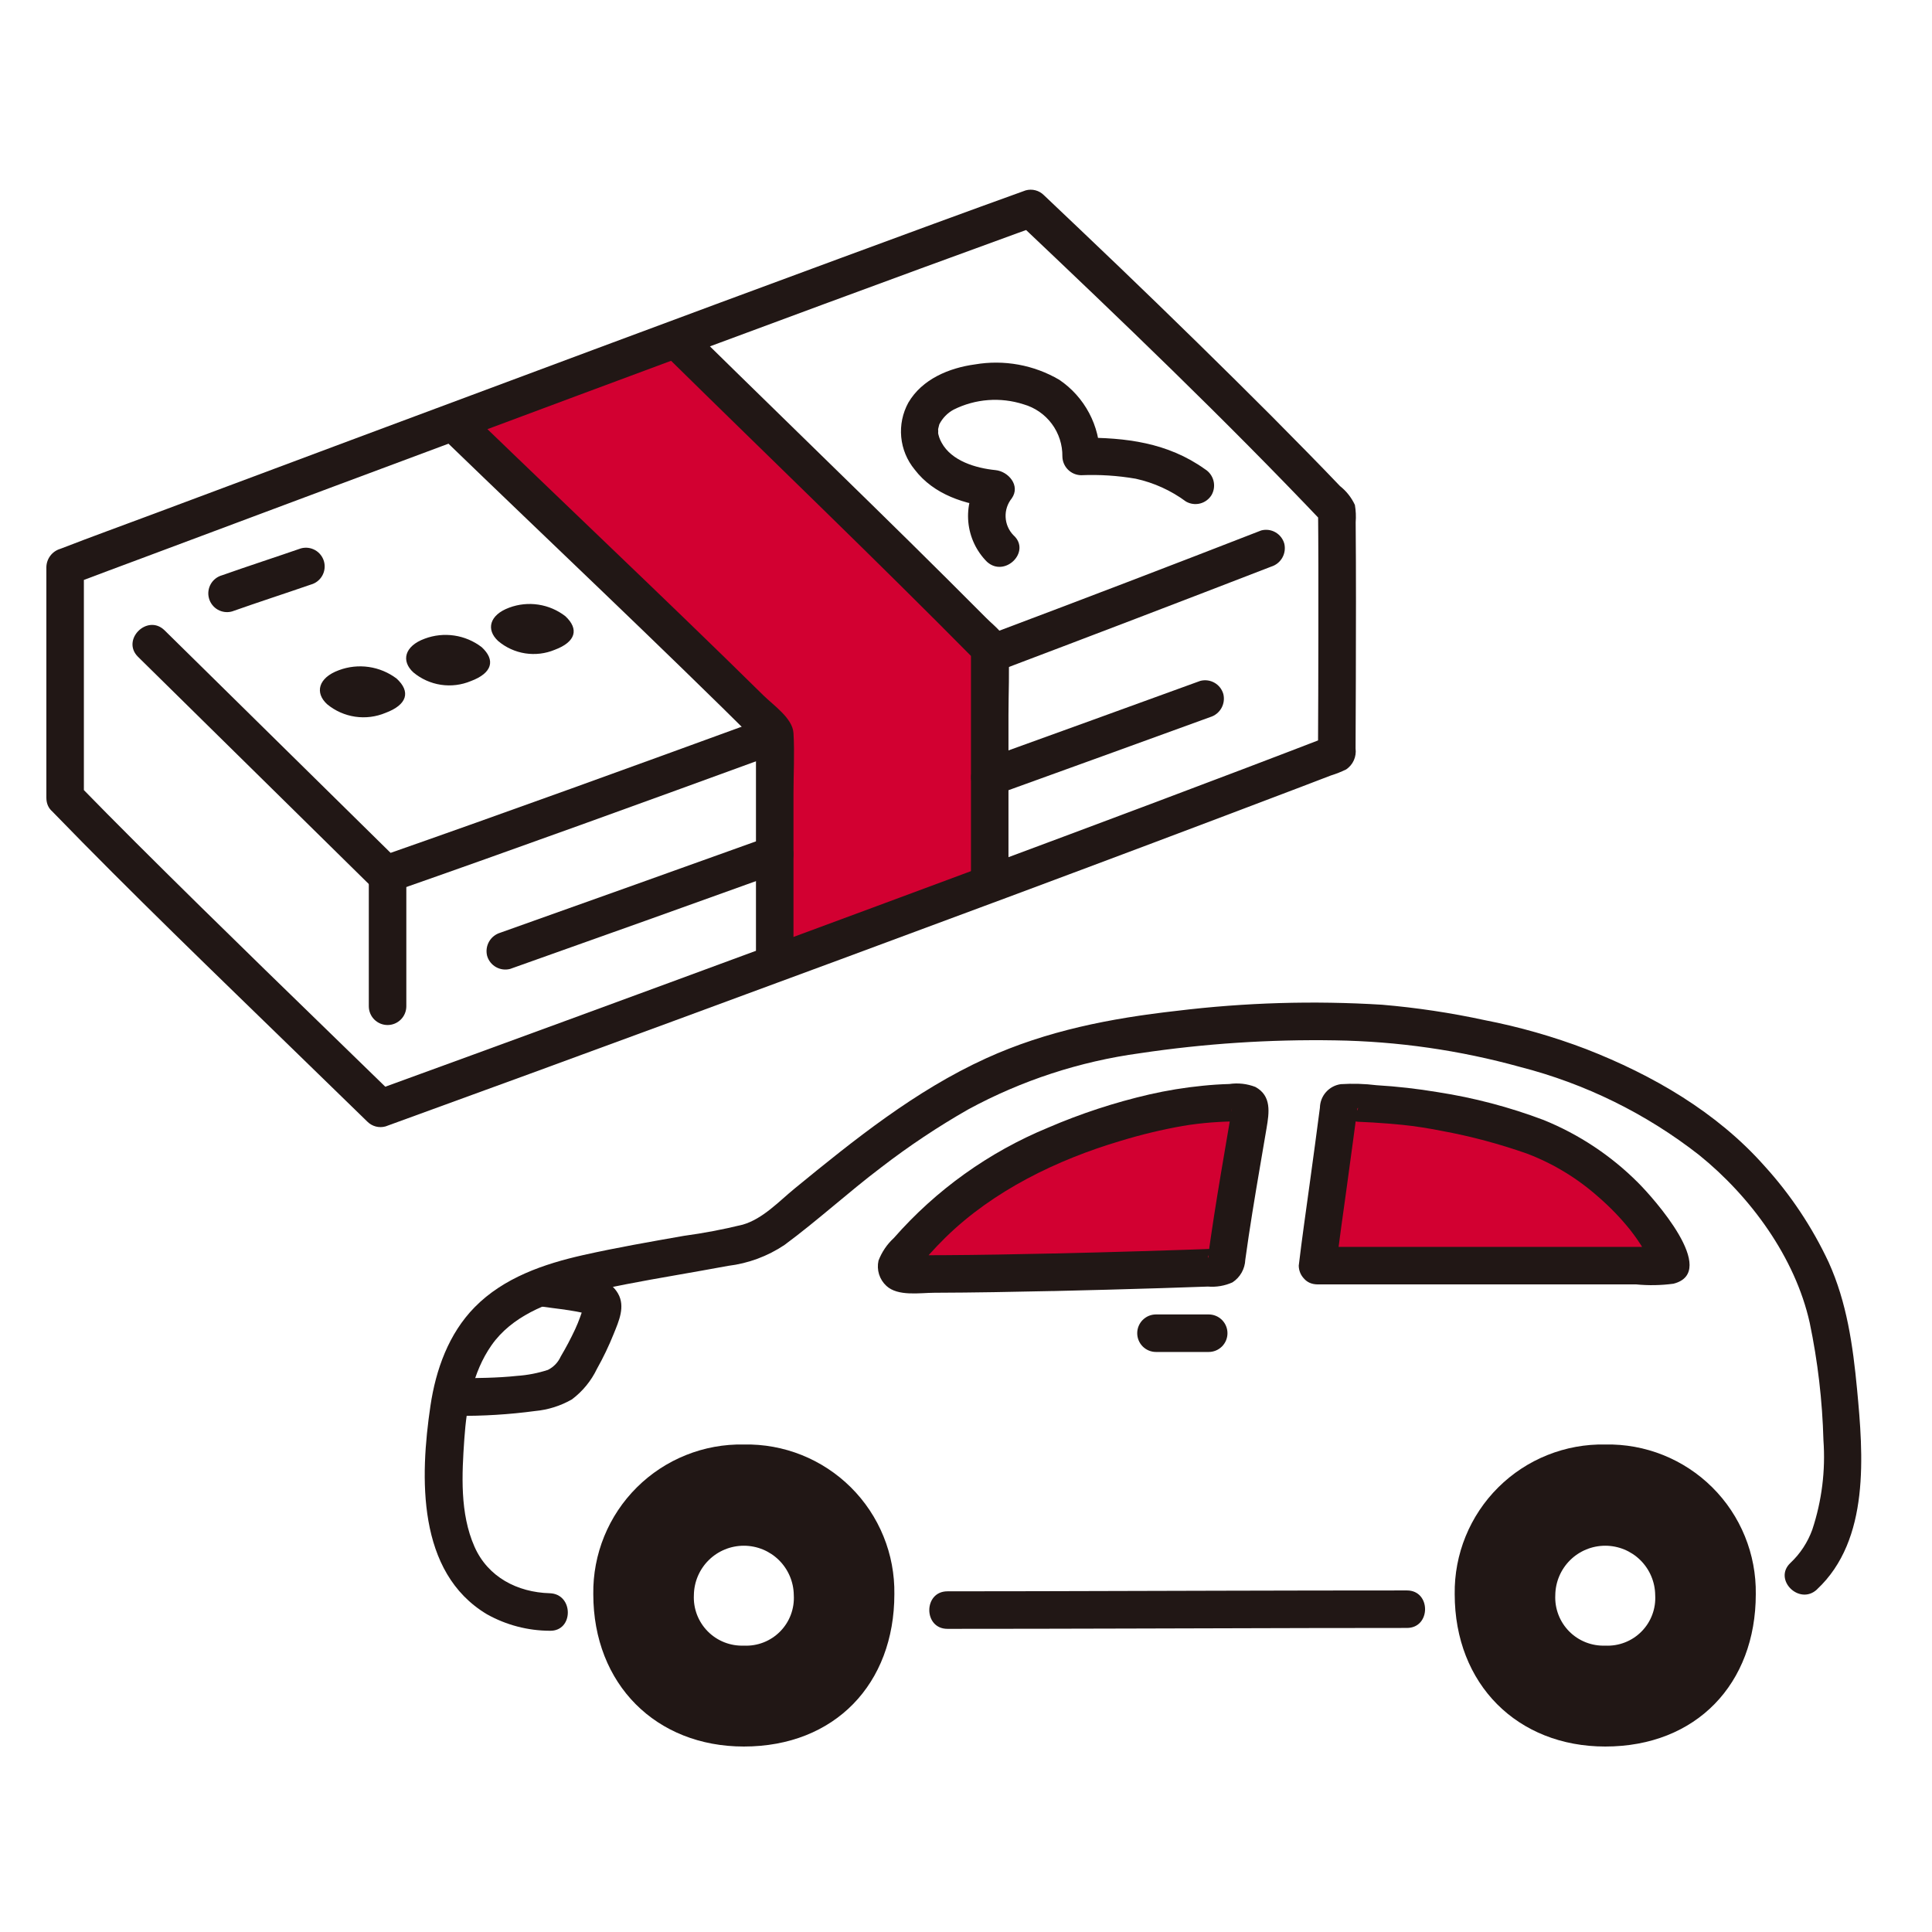 <svg width="125" height="125" viewBox="0 0 125 125" fill="none" xmlns="http://www.w3.org/2000/svg">
<mask id="mask0_33_920" style="mask-type:alpha" maskUnits="userSpaceOnUse" x="0" y="0" width="125" height="126">
<rect y="0" width="125" height="125" fill="#C0B7B7"/>
</mask>
<g mask="url(#mask0_33_920)">
<path d="M68.131 82.314C64.366 82.398 60.755 82.448 58.464 82.42C58.374 82.416 58.288 82.388 58.214 82.337C58.14 82.287 58.082 82.216 58.046 82.134C58.01 82.052 57.998 81.962 58.011 81.873C58.024 81.785 58.062 81.702 58.12 81.633C59.561 79.787 61.276 78.171 63.203 76.841C66.356 74.736 69.847 73.191 73.525 72.273C75.775 71.635 78.105 71.319 80.444 71.337C80.512 71.338 80.579 71.354 80.64 71.384C80.701 71.414 80.755 71.456 80.798 71.509C80.841 71.561 80.873 71.622 80.89 71.688C80.907 71.754 80.91 71.822 80.899 71.889C80.582 73.866 79.802 78.119 79.343 81.584C79.33 81.694 79.278 81.795 79.197 81.87C79.116 81.946 79.011 81.99 78.901 81.995C75.973 82.107 71.972 82.228 68.131 82.314Z" fill="#D20031"/>
<path d="M85.244 81.886C85.43 80.283 86.45 73.032 86.617 71.614C86.624 71.539 86.657 71.47 86.711 71.419C86.766 71.368 86.837 71.339 86.911 71.337C88.346 71.363 89.776 71.456 91.203 71.615C93.938 71.975 96.629 72.611 99.236 73.513C102.542 74.742 106.367 77.767 108.078 81.512C108.149 81.666 108.111 81.886 107.95 81.886H85.243" fill="#D20031"/>
<path d="M103.859 93.459C102.578 93.433 101.305 93.666 100.115 94.143C98.926 94.619 97.845 95.33 96.936 96.234C96.027 97.137 95.31 98.214 94.826 99.4C94.342 100.586 94.101 101.858 94.119 103.139C94.119 108.978 98.185 113 103.859 113C109.751 113 113.599 108.941 113.599 103.139C113.617 101.857 113.378 100.585 112.894 99.398C112.411 98.212 111.693 97.134 110.784 96.231C109.875 95.328 108.793 94.617 107.603 94.14C106.414 93.664 105.14 93.432 103.859 93.459ZM103.859 106.472C103.426 106.488 102.995 106.414 102.593 106.255C102.191 106.096 101.826 105.855 101.522 105.547C101.218 105.239 100.982 104.872 100.828 104.468C100.674 104.063 100.605 103.632 100.627 103.2C100.638 102.349 100.983 101.538 101.588 100.94C102.193 100.343 103.009 100.008 103.859 100.008C104.709 100.008 105.525 100.343 106.13 100.94C106.735 101.538 107.08 102.349 107.091 103.2C107.117 103.633 107.053 104.067 106.9 104.473C106.748 104.88 106.511 105.25 106.206 105.558C105.901 105.867 105.535 106.108 105.13 106.265C104.725 106.423 104.292 106.493 103.859 106.472Z" fill="#211715"/>
<path d="M48.126 93.459C46.844 93.433 45.572 93.666 44.382 94.143C43.193 94.619 42.112 95.33 41.203 96.234C40.294 97.137 39.577 98.214 39.093 99.4C38.609 100.586 38.368 101.858 38.386 103.139C38.386 108.978 42.452 113 48.126 113C54.018 113 57.865 108.941 57.865 103.139C57.884 101.857 57.645 100.585 57.161 99.398C56.678 98.212 55.96 97.134 55.051 96.231C54.142 95.328 53.06 94.617 51.87 94.14C50.68 93.664 49.407 93.432 48.126 93.459ZM48.126 106.472C47.693 106.488 47.262 106.414 46.86 106.255C46.458 106.096 46.093 105.855 45.789 105.547C45.485 105.239 45.249 104.872 45.094 104.468C44.94 104.063 44.872 103.632 44.894 103.2C44.905 102.349 45.25 101.538 45.855 100.94C46.46 100.343 47.276 100.008 48.126 100.008C48.976 100.008 49.792 100.343 50.397 100.94C51.002 101.538 51.347 102.349 51.358 103.2C51.384 103.633 51.319 104.067 51.167 104.473C51.015 104.88 50.778 105.25 50.473 105.558C50.168 105.867 49.801 106.108 49.397 106.265C48.992 106.423 48.559 106.493 48.126 106.472Z" fill="#211715"/>
<path d="M61.299 105.386C69.101 105.386 76.903 105.351 84.705 105.335C86.813 105.331 88.921 105.329 91.029 105.328C92.591 105.328 92.594 102.901 91.029 102.901C82.988 102.901 74.948 102.933 66.907 102.951C65.037 102.955 63.168 102.958 61.298 102.958C59.736 102.958 59.733 105.386 61.298 105.386H61.299Z" fill="#211715"/>
<path d="M117.56 102.831C120.999 99.622 120.553 94.116 120.15 89.872C119.883 87.057 119.49 84.269 118.316 81.673C117.25 79.396 115.848 77.291 114.156 75.431C111.063 71.945 106.924 69.554 102.621 67.876C100.49 67.063 98.293 66.436 96.054 66.002C93.867 65.529 91.652 65.196 89.423 65.006C84.99 64.732 80.542 64.864 76.133 65.402C71.86 65.883 67.724 66.684 63.789 68.478C59.226 70.558 55.268 73.74 51.413 76.897C50.388 77.736 49.356 78.861 48.049 79.237C46.791 79.545 45.518 79.787 44.234 79.961C42.065 80.343 39.897 80.719 37.747 81.2C35.194 81.774 32.589 82.664 30.712 84.575C29.029 86.287 28.196 88.62 27.85 90.955C27.167 95.557 26.963 101.736 31.514 104.448C32.753 105.139 34.148 105.505 35.567 105.51C37.129 105.555 37.128 103.128 35.567 103.082C33.471 103.021 31.568 102.037 30.7 100.072C29.747 97.915 29.882 95.398 30.042 93.102C30.188 91 30.568 88.797 31.801 87.037C33.103 85.177 35.361 84.284 37.484 83.754C39.515 83.249 41.581 82.879 43.642 82.52C44.798 82.317 45.953 82.115 47.108 81.901C48.413 81.743 49.663 81.28 50.755 80.549C52.908 78.959 54.889 77.135 57.026 75.52C58.811 74.145 60.689 72.894 62.646 71.777C66.096 69.905 69.858 68.674 73.749 68.144C77.929 67.519 82.155 67.241 86.381 67.311C90.427 67.373 94.448 67.95 98.348 69.03C102.557 70.109 106.497 72.046 109.921 74.721C113.259 77.412 116.145 81.354 117.087 85.578C117.61 88.08 117.907 90.625 117.976 93.18C118.118 95.139 117.872 97.107 117.254 98.971C116.958 99.787 116.476 100.523 115.844 101.118C114.7 102.187 116.419 103.9 117.561 102.835L117.56 102.831Z" fill="#211715"/>
<path d="M68.131 81.1C65.771 81.151 63.411 81.197 61.051 81.21C60.576 81.213 60.1 81.214 59.624 81.214H59.022C58.914 81.203 58.806 81.203 58.698 81.214C58.226 81.185 58.362 81.561 59.106 82.343L59.233 82.191C59.552 81.872 59.847 81.531 60.118 81.17C60.456 80.795 60.803 80.428 61.163 80.075C64.256 77.04 68.394 75.032 72.513 73.812C73.823 73.412 75.156 73.091 76.504 72.851C77.128 72.746 77.755 72.671 78.385 72.622C78.691 72.599 78.998 72.581 79.305 72.569C79.457 72.563 79.609 72.559 79.76 72.556L79.989 72.553C80.295 72.587 80.292 72.547 79.982 72.433L79.67 71.897C79.715 71.646 79.722 71.617 79.69 71.809L79.658 72C79.631 72.162 79.604 72.323 79.577 72.485C79.524 72.801 79.47 73.117 79.416 73.432C79.272 74.275 79.129 75.118 78.987 75.961C78.836 76.864 78.689 77.768 78.548 78.672C78.477 79.127 78.409 79.582 78.342 80.038C78.312 80.243 78.283 80.45 78.254 80.657C78.235 80.792 78.217 80.927 78.198 81.061C78.172 81.425 78.155 81.492 78.148 81.261L78.583 80.826C78.832 80.663 78.487 80.798 78.34 80.803L77.755 80.825C77.345 80.839 76.934 80.853 76.523 80.867C75.635 80.897 74.746 80.925 73.858 80.951C71.949 81.009 70.04 81.059 68.13 81.103C66.571 81.138 66.565 83.566 68.13 83.531C70.457 83.478 72.783 83.416 75.109 83.343C76.123 83.311 77.136 83.277 78.15 83.241C78.695 83.287 79.244 83.193 79.743 82.968C79.987 82.808 80.19 82.592 80.333 82.338C80.477 82.084 80.558 81.799 80.57 81.508C80.849 79.475 81.186 77.45 81.531 75.428C81.669 74.614 81.81 73.801 81.947 72.987C82.115 71.986 82.284 70.903 81.221 70.324C80.685 70.117 80.106 70.052 79.537 70.135C78.96 70.151 78.384 70.189 77.81 70.248C76.647 70.363 75.494 70.552 74.355 70.812C72.112 71.331 69.919 72.05 67.805 72.961C63.977 74.542 60.565 76.984 57.834 80.097C57.393 80.502 57.052 81.004 56.839 81.563C56.773 81.857 56.786 82.162 56.875 82.449C56.965 82.736 57.129 82.994 57.35 83.197C58.101 83.89 59.513 83.644 60.46 83.641C63.017 83.633 65.575 83.585 68.131 83.529C69.691 83.493 69.696 81.065 68.131 81.1Z" fill="#211715"/>
<path d="M86.458 81.886C86.666 80.116 86.88 78.669 87.129 76.852C87.267 75.841 87.404 74.831 87.541 73.821C87.605 73.349 87.668 72.878 87.73 72.408C87.748 72.268 87.767 72.127 87.785 71.987C87.793 71.919 87.806 71.849 87.811 71.781C87.817 71.68 87.908 71.603 87.839 71.793L87.527 72.329L87.632 72.23L87.096 72.543C87.353 72.525 87.612 72.537 87.867 72.578C88.185 72.591 88.504 72.606 88.822 72.625C89.458 72.663 90.093 72.714 90.728 72.777C91.592 72.864 92.447 73.004 93.3 73.172C95.183 73.52 97.036 74.016 98.841 74.655C100.513 75.298 102.057 76.237 103.397 77.426C104.148 78.072 104.838 78.785 105.459 79.557C105.761 79.939 106.04 80.339 106.295 80.754C106.432 80.975 106.562 81.201 106.685 81.429C106.747 81.543 106.806 81.659 106.864 81.774C106.969 82.012 106.977 82.006 106.887 81.755L107.053 81.143L107.002 81.235L107.728 80.678C107.935 80.601 107.714 80.672 107.59 80.672H85.244C83.682 80.672 83.679 83.099 85.244 83.099H105.846C106.654 83.179 107.469 83.164 108.273 83.056C111.272 82.293 106.938 77.471 105.982 76.518C104.238 74.77 102.159 73.391 99.871 72.463C97.656 71.627 95.361 71.023 93.022 70.662C91.71 70.442 90.388 70.292 89.06 70.213C88.294 70.118 87.521 70.096 86.751 70.145C86.381 70.196 86.042 70.377 85.794 70.656C85.546 70.934 85.406 71.292 85.398 71.665C85.187 73.31 84.983 74.78 84.737 76.585C84.496 78.351 84.239 80.115 84.029 81.886C84.031 82.207 84.159 82.515 84.386 82.742C84.614 82.97 84.921 83.098 85.243 83.1C85.562 83.092 85.867 82.962 86.093 82.736C86.319 82.51 86.449 82.206 86.456 81.886H86.458Z" fill="#211715"/>
<path d="M74.791 87.472H78.203C78.525 87.472 78.834 87.344 79.062 87.116C79.289 86.889 79.417 86.58 79.417 86.258C79.417 85.936 79.289 85.627 79.062 85.4C78.834 85.172 78.525 85.044 78.203 85.044H74.791C74.469 85.044 74.161 85.172 73.933 85.4C73.706 85.627 73.578 85.936 73.578 86.258C73.578 86.58 73.706 86.889 73.933 87.116C74.161 87.344 74.469 87.472 74.791 87.472Z" fill="#211715"/>
<path d="M34.761 84.497C35.445 84.598 36.134 84.67 36.818 84.775C37.117 84.821 37.416 84.876 37.711 84.94C37.778 84.952 37.844 84.968 37.91 84.986C37.99 85.013 37.998 85.011 37.934 84.98C37.856 84.911 37.847 84.903 37.907 84.957C37.966 85.01 37.96 84.999 37.884 84.906C37.857 84.406 37.809 84.308 37.742 84.612L37.691 84.767C37.641 84.918 37.588 85.068 37.533 85.218C37.432 85.497 37.334 85.736 37.212 86.002C36.929 86.607 36.617 87.198 36.276 87.772C36.109 88.145 35.817 88.449 35.45 88.632C34.803 88.843 34.132 88.973 33.453 89.019C32.157 89.159 30.852 89.159 29.549 89.177C27.988 89.198 27.984 91.626 29.549 91.604C31.244 91.622 32.939 91.518 34.619 91.293C35.459 91.216 36.273 90.959 37.004 90.54C37.695 90.02 38.25 89.342 38.623 88.562C39.033 87.833 39.395 87.078 39.706 86.302C40.037 85.481 40.474 84.532 39.981 83.683C39.542 82.928 38.736 82.664 37.932 82.514C37.095 82.358 36.21 82.277 35.407 82.157C35.097 82.082 34.77 82.127 34.492 82.285C34.215 82.442 34.008 82.7 33.913 83.004C33.83 83.315 33.873 83.645 34.031 83.925C34.19 84.204 34.452 84.41 34.761 84.498L34.761 84.497Z" fill="#211715"/>
<path d="M44.685 22.884L43.837 22.049C39.117 23.802 34.214 25.616 29.402 27.394C36.303 34.069 43.55 40.89 50.123 47.425V62.358C54.759 60.646 59.479 58.896 64.034 57.2V41.936C57.896 35.721 51.155 29.245 44.685 22.884Z" fill="#D20031"/>
<path d="M49.801 54.118C43.992 56.203 38.179 58.28 32.364 60.348C32.058 60.441 31.799 60.647 31.641 60.925C31.483 61.203 31.439 61.531 31.516 61.841C31.604 62.15 31.81 62.411 32.09 62.57C32.369 62.728 32.699 62.771 33.009 62.688C38.826 60.625 44.639 58.548 50.446 56.457C50.752 56.365 51.011 56.159 51.169 55.881C51.327 55.604 51.372 55.276 51.296 54.966C51.208 54.657 51.002 54.395 50.723 54.236C50.443 54.078 50.113 54.035 49.803 54.118H49.801Z" fill="#211715"/>
<path d="M77.656 44.054C73.01 45.744 68.363 47.428 63.713 49.106C63.407 49.199 63.149 49.406 62.991 49.684C62.833 49.961 62.788 50.289 62.866 50.599C62.953 50.908 63.159 51.17 63.438 51.329C63.718 51.488 64.048 51.53 64.359 51.447C69.008 49.769 73.656 48.085 78.301 46.395C78.607 46.303 78.865 46.096 79.023 45.818C79.181 45.54 79.226 45.212 79.149 44.902C79.061 44.593 78.855 44.331 78.576 44.173C78.296 44.014 77.966 43.972 77.656 44.054Z" fill="#211715"/>
<path d="M21.92 43.364C20.586 43.854 20.356 44.827 21.168 45.566C21.687 45.994 22.313 46.272 22.978 46.37C23.644 46.468 24.324 46.382 24.944 46.122C26.346 45.6 26.589 44.754 25.659 43.903C25.131 43.505 24.512 43.247 23.859 43.153C23.205 43.059 22.538 43.131 21.92 43.364Z" fill="#211715"/>
<path d="M27.479 41.322C26.164 41.804 25.942 42.768 26.743 43.503C27.253 43.928 27.869 44.206 28.525 44.305C29.181 44.404 29.851 44.321 30.463 44.066C31.843 43.552 32.082 42.713 31.162 41.868C30.644 41.472 30.035 41.215 29.391 41.12C28.747 41.024 28.089 41.094 27.479 41.322Z" fill="#211715"/>
<path d="M32.948 39.314C31.656 39.789 31.438 40.742 32.229 41.473C32.728 41.895 33.335 42.172 33.981 42.272C34.628 42.372 35.289 42.292 35.893 42.041C37.25 41.535 37.482 40.705 36.576 39.866C36.068 39.473 35.468 39.216 34.834 39.12C34.199 39.023 33.55 39.09 32.948 39.314Z" fill="#211715"/>
<path d="M65.573 34.632C65.265 34.317 65.084 33.9 65.063 33.459C65.042 33.019 65.184 32.586 65.461 32.243C66.041 31.416 65.238 30.5 64.412 30.417C63.148 30.29 61.568 29.834 60.919 28.635C60.797 28.419 60.717 28.183 60.681 27.938C60.715 28.206 60.702 27.627 60.687 27.792C60.682 27.85 60.748 27.526 60.771 27.459C60.977 27.052 61.301 26.718 61.702 26.502C63.106 25.8 64.73 25.677 66.224 26.159C66.955 26.367 67.597 26.811 68.051 27.42C68.505 28.03 68.746 28.773 68.736 29.533C68.741 29.853 68.871 30.159 69.097 30.385C69.324 30.612 69.629 30.741 69.95 30.746C71.132 30.696 72.316 30.772 73.482 30.973C74.658 31.231 75.766 31.735 76.734 32.451C77.013 32.611 77.343 32.655 77.654 32.574C77.965 32.492 78.231 32.292 78.395 32.016C78.551 31.736 78.592 31.407 78.511 31.098C78.43 30.789 78.233 30.523 77.96 30.355C75.554 28.636 72.833 28.301 69.95 28.319L71.163 29.533C71.165 28.554 70.926 27.59 70.468 26.726C70.01 25.861 69.347 25.122 68.537 24.573C66.891 23.608 64.957 23.256 63.076 23.578C61.407 23.805 59.659 24.529 58.771 26.049C58.398 26.728 58.237 27.504 58.309 28.275C58.381 29.047 58.683 29.779 59.176 30.377C60.421 32.011 62.444 32.647 64.413 32.844L63.365 31.018C62.813 31.825 62.56 32.799 62.65 33.772C62.74 34.746 63.167 35.657 63.858 36.349C65.013 37.396 66.736 35.684 65.574 34.632H65.573Z" fill="#211715"/>
<path d="M19.47 35.48C17.771 36.068 16.062 36.621 14.368 37.22C14.214 37.263 14.07 37.335 13.945 37.433C13.819 37.531 13.714 37.652 13.635 37.791C13.556 37.93 13.506 38.082 13.486 38.241C13.466 38.399 13.478 38.559 13.521 38.713C13.606 39.023 13.811 39.287 14.091 39.446C14.23 39.525 14.383 39.575 14.541 39.595C14.699 39.615 14.86 39.603 15.013 39.56C16.707 38.962 18.417 38.408 20.115 37.821C20.425 37.736 20.689 37.53 20.848 37.25C21.007 36.97 21.048 36.639 20.963 36.328C20.877 36.018 20.672 35.754 20.392 35.595C20.112 35.436 19.78 35.395 19.47 35.48Z" fill="#211715"/>
<path d="M8.934 42.501L24.1 57.432C24.251 57.584 24.44 57.694 24.648 57.749C24.855 57.804 25.074 57.802 25.281 57.744C33.504 54.867 41.694 51.891 49.878 48.904C50.183 48.811 50.442 48.605 50.599 48.327C50.757 48.049 50.802 47.721 50.725 47.411C50.637 47.102 50.432 46.84 50.152 46.682C49.873 46.523 49.543 46.481 49.232 46.564C41.048 49.551 32.859 52.527 24.635 55.404L25.816 55.716L10.65 40.784C9.537 39.688 7.818 41.403 8.934 42.501Z" fill="#211715"/>
<path d="M43.107 23.037C49.797 29.622 56.577 36.116 63.175 42.794L62.821 41.934V57.067C62.821 58.629 65.248 58.632 65.248 57.067V46.257C65.248 44.835 65.322 43.391 65.248 41.97C65.204 41.124 64.373 40.551 63.817 39.991C63.008 39.176 62.194 38.363 61.378 37.552C59.718 35.9 58.051 34.256 56.378 32.62C52.53 28.849 48.663 25.1 44.822 21.32C43.71 20.224 41.99 21.939 43.106 23.037H43.107Z" fill="#211715"/>
<path d="M28.711 28.413C35.563 35.038 42.505 41.566 49.265 48.284L48.911 47.424V62.109C48.911 63.671 51.338 63.674 51.338 62.109V51.362C51.338 50.06 51.416 48.733 51.338 47.429C51.281 46.469 50.04 45.631 49.396 44.995C48.576 44.185 47.755 43.38 46.931 42.579C45.255 40.948 43.574 39.322 41.885 37.7C38.069 34.03 34.235 30.377 30.427 26.697C29.304 25.611 27.585 27.325 28.711 28.413Z" fill="#211715"/>
<path d="M81.599 34.32C75.78 36.585 69.948 38.816 64.101 41.014C63.796 41.107 63.538 41.314 63.38 41.592C63.222 41.869 63.177 42.197 63.254 42.507C63.341 42.816 63.547 43.078 63.826 43.237C64.106 43.395 64.436 43.438 64.746 43.354C70.587 41.145 76.419 38.914 82.244 36.661C82.55 36.568 82.808 36.361 82.965 36.083C83.123 35.806 83.168 35.478 83.092 35.168C83.004 34.859 82.799 34.597 82.519 34.438C82.24 34.279 81.909 34.237 81.599 34.32Z" fill="#211715"/>
<path d="M5.427 51.617C5.427 46.64 5.427 41.662 5.427 36.685L4.536 37.857C6.151 37.242 7.773 36.644 9.389 36.039C13.442 34.522 17.496 33.006 21.55 31.491C26.816 29.524 32.084 27.56 37.352 25.598C42.682 23.614 48.015 21.635 53.349 19.662C57.523 18.12 61.7 16.587 65.882 15.065L67.007 14.661L65.826 14.349C72.552 20.717 79.252 27.133 85.632 33.85L85.32 33.314C85.168 32.958 85.28 33.222 85.281 33.408C85.281 33.557 85.283 33.705 85.285 33.853C85.287 34.129 85.289 34.405 85.291 34.681C85.294 35.328 85.297 35.975 85.298 36.622C85.302 38.109 85.302 39.595 85.298 41.081C85.296 43.632 85.288 46.182 85.274 48.732L85.439 48.119L85.436 48.123L86.162 47.566C78.492 50.523 70.788 53.398 63.086 56.265C54.293 59.535 45.49 62.786 36.678 66.017C32.555 67.53 28.429 69.037 24.302 70.538L25.483 70.85C19.912 65.426 14.317 60.028 8.811 54.537C7.556 53.286 6.311 52.027 5.074 50.759C3.984 49.635 2.269 51.352 3.357 52.475C8.552 57.833 13.938 63.007 19.284 68.209C20.777 69.661 22.271 71.114 23.764 72.567C23.915 72.719 24.104 72.829 24.312 72.884C24.52 72.939 24.738 72.937 24.945 72.879C31.13 70.632 37.31 68.37 43.485 66.094C50.731 63.427 57.972 60.747 65.208 58.053C71.543 55.693 77.87 53.312 84.189 50.908C84.828 50.664 85.466 50.419 86.105 50.174C86.445 50.069 86.777 49.938 87.098 49.781C87.315 49.634 87.487 49.429 87.594 49.19C87.701 48.951 87.739 48.686 87.705 48.426C87.713 46.967 87.719 45.507 87.722 44.048C87.731 40.628 87.74 37.206 87.712 33.785C87.741 33.413 87.724 33.037 87.661 32.669C87.439 32.192 87.109 31.773 86.696 31.447C85.988 30.705 85.275 29.969 84.558 29.239C83.034 27.681 81.496 26.137 79.944 24.605C76.632 21.326 73.285 18.082 69.905 14.873C69.118 14.124 68.331 13.376 67.543 12.63C67.391 12.477 67.202 12.368 66.995 12.313C66.787 12.258 66.569 12.26 66.362 12.317C62.401 13.743 58.452 15.2 54.503 16.656C49.243 18.596 43.989 20.544 38.738 22.5C33.4 24.486 28.062 26.476 22.727 28.468C18.456 30.063 14.186 31.659 9.917 33.257C7.936 33.999 5.944 34.718 3.972 35.483L3.891 35.513C3.638 35.59 3.416 35.745 3.257 35.955C3.097 36.166 3.007 36.421 3 36.685C3 41.662 3 46.64 3 51.617C3 53.181 5.427 53.181 5.427 51.617Z" fill="#211715"/>
<path d="M23.862 56.895V65.105C23.862 65.427 23.99 65.736 24.217 65.963C24.445 66.191 24.754 66.319 25.076 66.319C25.397 66.319 25.706 66.191 25.934 65.963C26.161 65.736 26.289 65.427 26.289 65.105V56.895C26.289 56.573 26.161 56.264 25.934 56.037C25.706 55.809 25.397 55.681 25.076 55.681C24.754 55.681 24.445 55.809 24.217 56.037C23.99 56.264 23.862 56.573 23.862 56.895Z" fill="#211715"/>
</g>
</svg>
